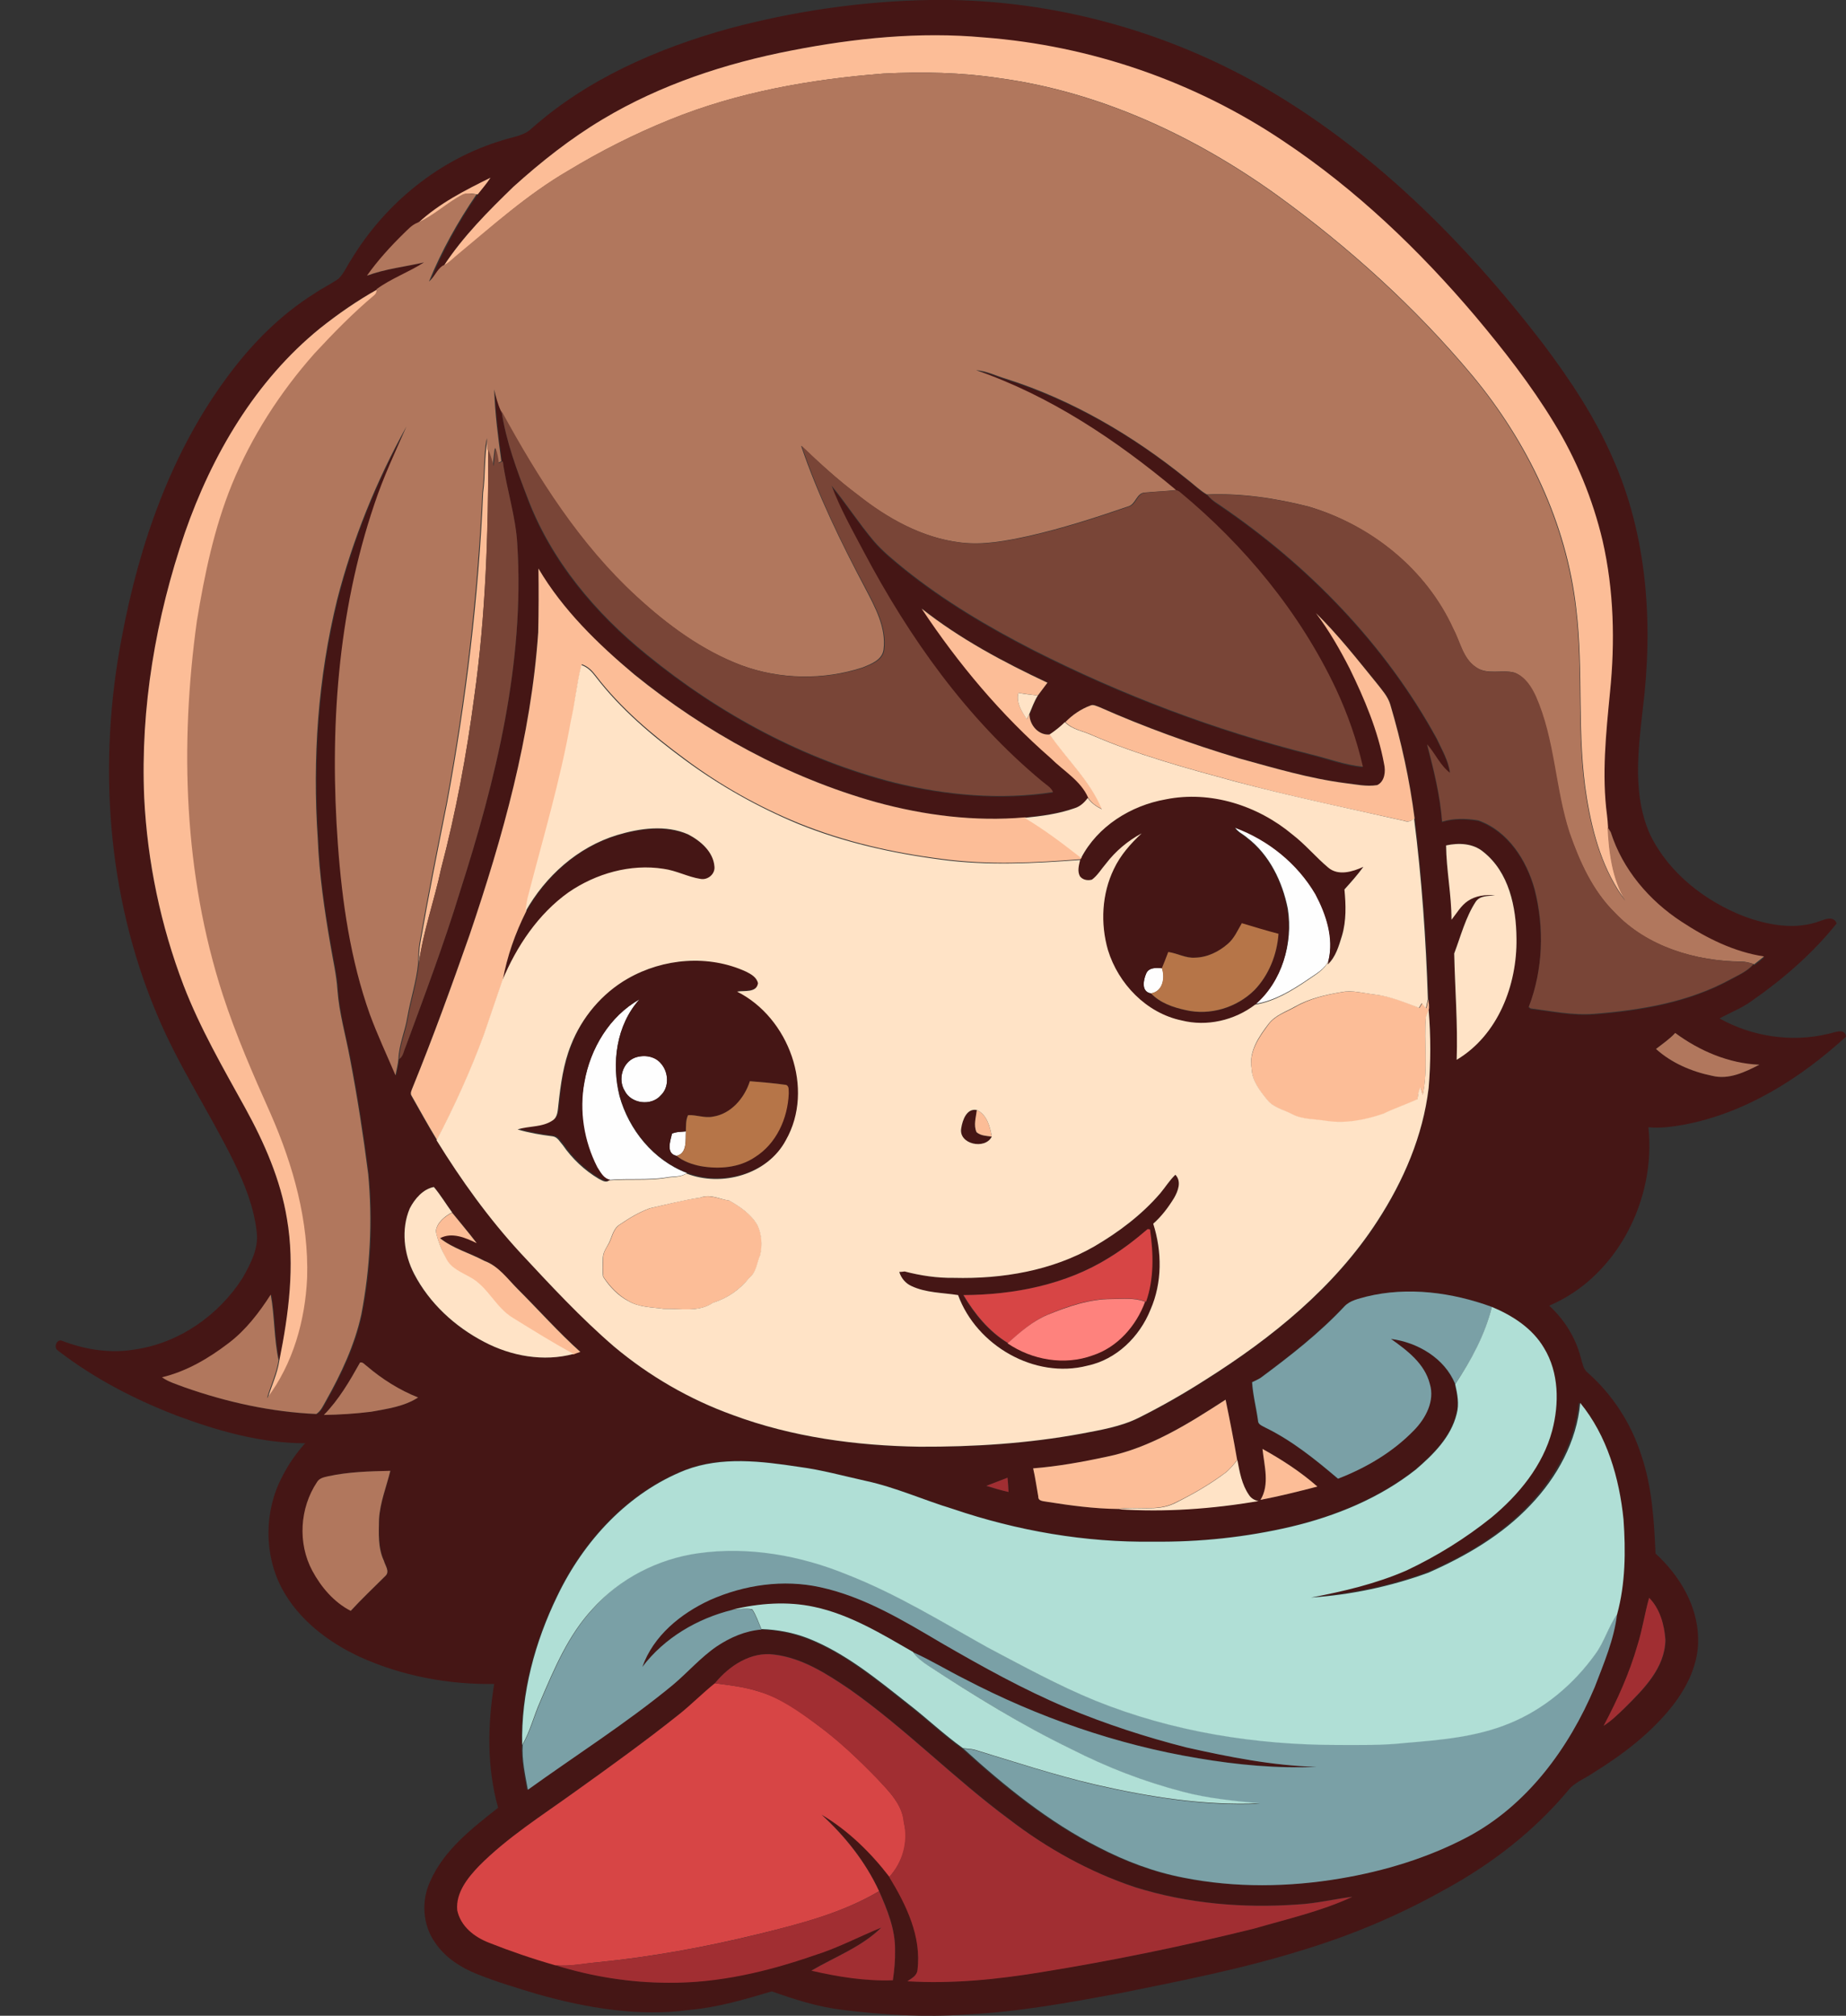 <?xml version="1.0" encoding="utf-8"?>
<!-- Generator: Adobe Illustrator 19.2.0, SVG Export Plug-In . SVG Version: 6.00 Build 0)  -->
<svg version="1.1" id="Layer_1" xmlns="http://www.w3.org/2000/svg" xmlns:xlink="http://www.w3.org/1999/xlink" x="0px" y="0px"
	 viewBox="0 0 750.1 819" style="enable-background:new 0 0 750.1 819;" xml:space="preserve">
<rect x="0" y="0" width="750.1" height="819" fill="#333333" stroke="none"/>
<style type="text/css">
	.st0{fill:#FEFEFE;}
	.st1{fill:#451615;}
	.st2{fill:#FCBD97;}
	.st3{fill:#B1775D;}
	.st4{fill:#B67548;}
	.st5{fill:#794537;}
	.st6{fill:#FFE3C6;}
	.st7{fill:#D74545;}
	.st8{fill:#7AA0A6;}
	.st9{fill:#FE827D;}
	.st10{fill:#B0DFD6;}
	.st11{fill:#A12E32;}
</style>
<path class="st0" d="M506.7,340.3c-1.6-1.4-3.8-2.3-4.9-4.2c13.5,5,25.4,14.6,32.8,27.1c4.3,8.1,7.5,17.7,5.3,26.9
	c-1.5,3.7-5.3,5.6-8.4,7.8c-6.5,4.4-13.5,8.7-21.4,10c10.9-9.3,15.4-24.8,13.2-38.7C521.1,358.2,515.8,347.2,506.7,340.3z"/>
<path class="st0" d="M465.8,395.4c1.1-2.4,4.1-2.2,6.4-2c1.3,3.9,0.4,9.4-4.4,10.2C463.6,403,464.6,398.2,465.8,395.4z"/>
<path class="st0" d="M237.4,439.7c2.4-13.6,10.2-26.8,22.4-33.6c-9.4,10.5-11.4,25.9-8.1,39.2c3.8,13.8,13.9,26.2,27.4,31.3
	c-2.4,1.8-5.6,1.2-8.4,1.8c-7.6,1.2-15.3,0.3-23,1c-2.6-0.5-3.9-3.1-5.2-5.1C237.1,463.7,235.1,451.4,237.4,439.7z"/>
<path class="st0" d="M258.1,429.7c3.6-1.3,8.1-0.7,10.6,2.5c3,3.5,3.3,9.5-0.2,12.8c-3.8,4.5-12.1,3.5-14.7-1.9
	C251,438.6,252.9,431.6,258.1,429.7z"/>
<path class="st0" d="M273.1,460.6c1.8-0.8,3.7-0.7,5.6-0.9c-0.2,3.4,0.6,9-3.8,9.9C270.5,468.7,272.4,463.5,273.1,460.6z"/>
<g>
	<g>
		<path class="st1" d="M296.2,11.6c26.6-7.1,54-11.1,81.5-11.6c46.4-0.8,92.9,11.3,133.3,34c46,26,84.1,64.1,116.1,105.8
			c10.8,14.4,20.9,29.5,28.1,46.1c14.3,31.9,16.6,68,12.3,102.4c-1.9,16.9-4.2,35,3.1,51c7.6,15.5,22.2,26.8,38,33
			c9.8,3.6,21,5.7,31,1.9c2.3-0.8,5.5-2.1,6.7,1c-9.7,12.1-21.6,22.5-34.4,31.4c-4.1,3-8.8,4.8-13.2,7.2c13.2,7.4,29.3,9.8,44,6.3
			c2.4-0.4,7-2.7,7.4,1.1c-18.6,17-40.9,31.1-66,35.8c-4.7,0.8-9.5,1.5-14.3,1c3.2,29.2-12.7,60.8-40.3,72.5
			c6.1,5.6,10.7,12.9,12.8,21c0.7,2.1,0.9,4.7,2.8,6.2c10.1,8.9,17.7,20.6,21.8,33.5c4.4,12.9,5.2,26.5,5.8,40
			c9.6,8.8,17,20.9,17.3,34.2c0.4,10.2-4.3,19.9-10.5,27.8c-8.7,11-20,19.6-31.9,27c-3.6,2.5-8,4-10.6,7.5
			c-13.7,16.3-30.7,29.5-49.3,39.7c-18.4,10.4-37.9,18.7-58,24.8c-24.5,7.7-49.7,12.6-74.9,17.7c-20.6,3.8-41.2,7.6-62.2,8.6
			c-16.8,1.2-33.7,0.2-50.4-1.9c-9.9-1.2-19.3-4.2-28.6-7.5c-10.8,3.2-21.8,6.5-33.1,7.5c-20.8,2.9-41.9-0.7-61.9-6.3
			c-8.3-2.5-16.7-5-24.7-8.2c-6.7-2.7-13-6.7-17.1-12.8c-5.1-7.2-5.7-17-2-24.9c5.6-12.8,17-21.5,27.6-29.9
			c-4.6-16.4-4.3-33.6-1.6-50.3c-18.7,0.3-37.7-3.3-54.8-11.1c-12.8-6-24.6-15-31.4-27.6c-7.4-13.9-7.3-31.5,0-45.4
			c2.5-5,5.7-9.6,9.4-13.7c-17.9,0-35.5-5-52.1-11.2c-17.2-6.6-33.8-15.2-48.4-26.5c-1.9-1.2-0.4-4.9,1.8-3.9
			c9.3,3.6,19.6,5.2,29.5,3.5c18-2.6,34.1-13.9,43.8-29.1c3.2-5.7,6.6-12,5.7-18.7c-1.1-10-4.9-19.4-9.2-28.3
			c-10-20.4-22.8-39.4-31.5-60.5c-20.2-48-23.9-101.9-14.1-152.8c7.1-37.9,20.1-75.4,43.4-106.5c9.6-12.9,21.1-24.5,34.8-33.1
			c3.2-2.2,6.7-3.8,9.9-6.1c2.2-2.2,3.4-5.2,5.1-7.7c13.8-22.9,36-41,61.8-48.6c3.9-1.3,8.3-1.7,11.4-4.6
			C238.6,32.1,267.1,19.7,296.2,11.6z M321.7,20.5c-26.9,5.2-53.3,14-76.8,28c-13.1,7.8-25.1,17.3-36.4,27.5
			c-10.2,9.9-20.4,20-28.2,32c-2.3,1.6-3.4,4.6-5.5,6.4c5.1-12.5,11.6-24.3,19.3-35.4c1.7-2.3,3.7-4.4,5.2-6.8
			C189,77.4,178.5,82.6,170,90.5c-2.2,0.9-3.8,2.8-5.6,4.4c-5.5,5.3-10.6,10.9-14.9,17.1c7.5-2.8,15.4-3.6,23.2-5.4
			c-6.2,4-13.3,6.6-19.3,10.9c-8.3,4.6-16.1,10-23.4,15.9c-26.2,21.3-43.8,51.5-54.8,83C63.3,251,57,287.6,58.6,324.2
			c1.2,26,6.7,51.8,16,76.2c6.7,17.4,16.1,33.6,25.1,49.9c7.7,14.1,14.3,29,16.9,44.9c3.3,19.2,0.8,38.7-3.1,57.6
			c-1.9-8.8-1.6-17.8-3.2-26.7c-4.7,7.3-10.1,14.4-17.1,19.7c-8.1,6.1-17.1,11.5-27.1,13.9c2.7,2,5.9,2.8,9,4
			c17.3,6.1,35.4,10.1,53.7,10.9c1.9-1.2,2.8-3.4,3.9-5.3c6.2-11,11.7-22.7,14.4-35.1c3.7-18.8,4.6-38.1,2.8-57.1
			c-2-15.7-4.4-31.4-7.4-46.9c-1.8-9.3-4.4-18.4-5.1-27.9c-0.3-6.1-1.8-12-2.8-18c-2.5-14.4-4.7-28.9-5.2-43.5
			c-2.2-32.5,0.1-65.4,7.9-97.1c6.3-24.6,15.9-48.3,28.2-70.4c-4.6,10.5-9.5,20.9-13.1,31.7c-15,44.3-18.2,91.8-14.8,138.2
			c1.7,23.4,5.1,46.9,13,69.1c3.1,8.4,6.9,16.5,10.4,24.7c0.4-2.2,1-4.4,1.2-6.7c1.7-1.1,1.8-3.3,2.6-4.9
			c7.7-20.9,15.6-41.8,22.1-63.1c14.6-45.5,26.4-93,23.3-141.1c-0.7-11.5-4.4-22.4-5.9-33.8l-0.3,0.2c-1.3-9.7-2.6-19.4-2.9-29.2
			c0.7,2.9,1.4,5.9,2.7,8.7c1.8,12.2,6.2,23.9,10.5,35.5c9.5,25.4,27.6,46.8,48.5,63.7c29.5,24,63.8,42.6,100.8,52
			c21,5,42.8,7.1,64.2,3.8c-0.9-2-2.9-3-4.5-4.4c-30.6-25.4-54-58.4-72.5-93.4c-4.6-8.8-9.6-17.4-13-26.7c6,7.3,11.2,15.3,17.2,22.5
			c3.7,4.3,8.2,7.9,12.6,11.5c16.1,12.9,33.9,23.4,52.2,32.8c35.9,18.2,73.8,32.5,112.9,42.4c7,1.7,13.8,4.4,21,5
			c-2.5-10.9-6.2-21.4-10.9-31.5c-14.8-31.2-37.2-58.4-63.7-80.3c-0.3-0.1-0.8-0.4-1-0.5c-24.3-20.4-51.2-38.3-81.3-48.7
			c4.3,0.3,8.1,2.3,12.2,3.5c26.8,8.5,51.5,22.9,73.3,40.6c2.8,2.1,5.3,4.7,8.3,6.4c1.3,1.6,2.8,2.8,4.5,3.9
			c36.3,24.5,67.7,56.8,88.7,95.3c2.1,4.5,4.7,8.8,5.3,13.8c-4-3-6-7.9-9.3-11.6c2.7,10.3,5.3,20.7,6.1,31.4
			c4.7-1.5,9.8-1.3,14.7-0.5c12.1,4.3,19.7,16.1,22.9,28c4,15.7,3.5,32.7-2.4,47.8c0.2,0.1,0.6,0.4,0.8,0.6c8.6,1,17.1,2.9,25.8,2.2
			c19-1.5,38.5-4.8,55.5-14.1c3.2-1.8,6.8-3.3,9.2-6.1l0.5,0.2c1.4-1,2.7-2.1,4-3.2c-12.2-1.8-23.4-7.4-33.5-14.1
			c-13.1-8.6-24-21.3-28.8-36.4c-0.3-0.5-1-1.6-1.3-2.1c-0.1-1.6-0.2-3.2-0.4-4.7c-2.3-16.6-0.5-33.4,1.2-50
			c2.1-20.5,1.6-41.5-3-61.6c-4-16.9-10.7-33.2-19.8-48c-9.3-15.3-20.4-29.5-31.9-43.2c-22.8-26.9-48.5-51.5-77.9-71.1
			c-36.1-24.3-78.6-39-121.9-42.2C373.6,12.8,347.3,15.5,321.7,20.5z M218.8,231c0.2,8.7,0.1,17.5-0.2,26.2
			c-2.9,42.1-14.3,83.1-27.9,122.9c-7.4,20.8-14.8,41.5-23.1,61.9c-0.4,1.1-1.2,2.4-0.4,3.5c3.4,6,6.7,12,10.3,17.9
			c9.9,16.3,21.2,31.8,34.1,45.8c12.2,13.1,24.4,26.3,38,38c14.3,12,30.7,21.5,48.2,27.8c24.2,9,50.2,12.5,75.9,12.9
			c22,0.1,44.1-1.3,65.8-5.3c7.9-1.5,16-2.8,23.2-6.4c9.4-4.7,18.6-9.9,27.4-15.6c26.8-17,52.3-37.5,69.7-64.4
			c10.5-16.3,18.4-34.7,20.8-54c0.8-10.6,0.9-21.3,0-31.8c0.4-1.5,0-3-0.1-4.5c-0.8-24.5-2.6-49-5.6-73.4
			c-1.9-15.7-5.4-31.2-9.9-46.4c-1-3.3-3.5-5.9-5.5-8.6c-8-9.7-15.8-19.7-24.7-28.5c5.3,7,9.7,14.7,13.7,22.5
			c6,12.4,11.5,25.2,14,38.8c0.7,3,0.3,7.1-2.8,8.6c-4.3,0.7-8.7-0.4-13-0.8c-14.6-1.9-28.8-6.1-42.9-10
			c-19.4-5.8-38.5-12.7-57-20.9c-1.2-0.4-2.4-1.3-3.7-0.6c-3.8,1.4-7.3,3.8-10.1,6.7c-1.9,1.9-4,3.4-6.2,5c-4.6,0.7-8.5-3.8-8.4-8.2
			c1.1-2.5,2-5.2,3.5-7.6c1.3-1.8,2.5-3.5,3.9-5.2c-17.9-8.4-35.6-17.7-51.1-30.1c14.8,22.3,32.2,43.1,52.5,60.7
			c5.1,5.3,12.2,9.1,15.2,16.1c-1.4,1.9-3.2,3.5-5.4,4.2c-6.6,2.2-13.5,3.2-20.3,3.9c-20.4,1.8-40.9-0.8-60.6-6.2
			c-35.9-10.1-69.2-28.4-98.1-51.8C242.9,261.7,228.7,247.9,218.8,231z M587.6,343.5c0.1,10.1,2.2,20,2.2,30.1
			c2-2.7,3.8-5.7,6.6-7.6c3.3-2.1,7.3-2.7,11.1-2.3c-2.7,0.3-6,0-7.8,2.5c-4.2,6.4-6.1,14-8.8,21.1c0.4,14.4,1.5,28.8,1,43.2
			c16.8-10,24.6-30.4,24.3-49.3c0-12.7-3-26.9-13.5-35.2C598.5,342.5,592.7,342.3,587.6,343.5z M672.9,426.2
			c6.3,5.7,14.5,9.2,22.8,10.9c6.8,1.7,13.3-1.5,19.2-4.5c-12.4-0.4-24.3-5.5-34.2-12.9C678.4,422.2,675.5,424.1,672.9,426.2z
			 M166.5,491c-3.6,8.5-2.4,18.5,1.7,26.6c6.2,11.9,16.5,21.4,28.4,27.6c11.1,5.8,24.2,8.2,36.4,4.9c0.9-0.3,1.8-0.6,2.8-1
			c-8.9-8-16.9-17.1-25.4-25.5c-4.3-4.1-7.9-9.3-13.6-11.5c-5.9-3.2-12.7-4.9-18-9.2c4.8-2.6,10.4-0.2,14.9,2
			c-3.2-4.2-6.7-8.3-10-12.4c-2.5-3.4-4.6-7.1-7.4-10.3C171.9,483.1,168.5,487.1,166.5,491z M555.3,526.8c-3.2,1-6.7,1.6-9.2,4
			c-10.2,10.9-22.1,20.1-34,29c-1.1,0.7-2.3,1.3-3.5,1.8c0.4,5.3,1.7,10.4,2.4,15.6c0,1.6,1.7,2.1,2.9,2.8
			c10.9,5.3,20.4,12.9,29.6,20.8c11.4-4.5,22.3-10.9,30.9-19.7c4.8-4.9,8.5-11.9,6.4-18.8c-2.1-8.3-9.2-13.6-15.8-18.3
			c10.9,1.4,21.9,7.8,26.1,18.3c0.9,4,1.7,8.1,0.6,12.1c-2.3,9.4-9.5,16.5-16.6,22.6c-14.7,11.6-32.5,18.9-50.6,23.2
			c-18.3,4.3-37.2,6.3-56,6.1c-27.7,0.4-55.3-4.5-81.5-13.3c-11.8-3.7-23.2-8.8-35.4-11.4c-9.1-2-18-4.5-27.2-5.7
			c-15.2-2.3-31.3-4.4-46.1,1.3c-23.3,9.2-41.3,28.8-52,51.1c-9.1,18.8-14.9,39.6-14.3,60.6c-0.3,6.1,1.1,12.3,2.1,18.3
			c19.7-14.1,40.1-27.1,58.8-42.5c6.2-5.1,11.4-11.3,18-15.8c5.4-3.6,11.6-6.3,18.1-6.8c6.4,0.2,12.8,1.4,18.8,3.7
			c15.4,6,28.2,16.7,41,26.8c7.5,5.8,14.4,12.4,22.1,17.9c16.8,15.3,34.7,29.8,55,40.1c10.9,5.6,22.4,10,34.4,12.3
			c21.1,4.2,42.9,3.8,64,0.3c17.8-3,35.3-8.2,51.2-16.7c24.3-12.8,41.4-36.1,51.9-61c3.7-9.7,7.9-19.4,9.1-29.8
			c3.4-12.5,3.5-25.7,2.6-38.5c-1.7-16.9-6.7-34.1-17.6-47.4c-1.4,15.7-9.5,30.2-20.2,41.5c-11.5,12.3-26.2,20.9-41.5,27.5
			c-15.3,5.6-31.4,8.9-47.7,10.1c13.2-2.4,26.5-5.6,38.8-11c12.3-5.8,23.9-13,34.5-21.5c11.2-9.2,20.8-21.1,24.7-35.3
			c3-11,2.8-23.6-3.3-33.6c-4.8-8-12.8-13.2-21.2-16.7C590,525.1,572.2,522.7,555.3,526.8z M146.3,553.6
			c-4.2,7.6-8.6,15.1-14.7,21.3c6.4-0.1,12.8-0.6,19.2-1.3c6.5-1.1,13.4-2.1,19.1-5.8c-7.6-3-14.7-7.4-20.9-12.8
			C148.1,554.4,147.4,553.3,146.3,553.6z M449.6,591.9c-9.8,2.2-19.8,3.9-29.8,4.7c0.9,3.8,1.5,7.6,2.1,11.5c0,2,2.3,1.8,3.6,2.1
			c9.5,1.5,19.1,2.8,28.7,2.9c19.1,1.3,38.3-0.1,57.1-3.3c-1.6-0.3-3-1.1-3.9-2.5c-2.9-4.2-3.8-9.3-4.7-14.2
			c-1.4-8.2-3.1-16.4-4.7-24.5C483.1,578.4,467.4,588.2,449.6,591.9z M513,588.7c0.7,6.8,3,14.5-0.8,20.7c7.8-1.5,15.4-3.4,23.1-5.4
			C528.6,598,520.9,593.1,513,588.7z M133.4,599.8c-1.6,0.5-3.6,0.8-4.5,2.4c-7,10.5-7.9,24.8-1.9,36c3.7,6.6,8.8,12.7,15.6,16.3
			c4.5-4.9,9.3-9.5,14.1-14.2c1.9-1.8-0.1-4.1-0.6-6.1c-2.4-5.3-2.1-11.2-2-16.9c0.4-6.8,3-13.2,4.6-19.7
			C150.2,597.8,141.7,597.9,133.4,599.8z M400.8,603.7c2.9,1,5.9,1.8,9,2.5c0-1.9-0.2-3.8-0.4-5.8
			C406.5,601.5,403.6,602.6,400.8,603.7z M670.1,649.2c-1.8,6.3-2.7,12.8-4.6,19.1c-3.3,11.5-8.2,22.4-13.8,32.9
			c3.1-2.1,5.8-4.7,8.6-7.3c7.6-7.5,16.3-16.1,16.5-27.6C676.3,660.2,674.5,653.6,670.1,649.2z M290.5,683.9
			c-5,4.1-9.4,8.7-14.5,12.6c-13.8,11-28.1,21.3-42.4,31.5c-13.3,9.6-27.3,18.5-38.9,30.1c-4.6,4.9-9.4,10.9-8.8,18
			c1.4,6.4,6.9,10.8,12.8,13.1c8.8,3.5,17.9,6.6,27,9.2c14.9,4.6,30.4,7.2,46,7.1c20.2,0.1,40.1-4.5,59.1-11.1
			c9.4-2.9,18.2-7.5,27.3-11.3c-8,7.9-18.8,11.9-28.4,17.5c10.9,2.5,21.9,4.3,33.1,3.9c0.6-4.1,1-8.2,0.9-12.3
			c0.1-8.4-3.1-16.4-6.5-23.9c-5.5-11.9-13.8-22.3-23.4-31.1c10.8,6.4,20,15.3,27.6,25.3c6.9,11.3,13.2,24.2,11.5,37.8
			c-0.2,2.3-2.4,3.4-4.1,4.6c18,1.1,36.1-0.7,53.9-3.6c29.2-4.7,58.3-10.6,87-17.8c13.4-3.9,27.2-7,39.9-12.9
			c-7.4,0.9-14.6,2.7-22,3.1c-22.3,1.7-45-0.3-66.3-7c-18.6-6.1-35.9-15.7-51.3-27.7c-22.3-16.5-41.8-36.5-64.5-52.6
			c-9.4-6.3-19.3-12.8-30.7-14.2C305.1,670.9,296.3,676.9,290.5,683.9z"/>
	</g>
	<g>
		<path class="st1" d="M473.6,324.7c18.2-3.8,37.5,2.4,51.6,14.3c5.2,4.1,9.4,9.2,14.5,13.4c4.1,3.5,9.9,1.6,14.3-0.3
			c-2.3,3.2-5,6.2-7.7,9.2c0.7,6.3,0.8,12.7-1,18.8c-1.3,4.1-2.5,8.6-5.8,11.7l0.3-1.5c2.2-9.2-1-18.8-5.3-26.9
			c-7.3-12.5-19.2-22.1-32.8-27.1c1.1,1.9,3.3,2.8,4.9,4.2c9.1,7,14.5,17.9,16.5,29.1c2.2,13.9-2.2,29.4-13.2,38.7
			c-8.4,6.4-19.6,9-29.9,6.4c-14.3-3-25.7-14.9-29.9-28.6c-3.1-10.8-2.5-22.7,2.4-32.9c2.6-5.6,6.8-10.3,11.3-14.5
			c-5.6,3-10.6,7.2-14.5,12.3c-1.9,2.2-3.3,4.7-5.7,6.5c-1.7,0.5-3.7,0.1-4.9-1.4c-1.1-2.1-0.4-4.5,0.1-6.6c0.1-0.2,0.3-0.5,0.4-0.7
			C446,335.6,459.5,327.3,473.6,324.7z M498.9,383.5c-3.7,3.2-8.3,5.4-13.2,5.6c-3.8,0.2-7.2-1.8-10.9-2.3c-0.8,2.2-1.7,4.4-2.6,6.6
			c-2.2-0.2-5.2-0.4-6.4,2c-1.3,2.8-2.2,7.6,1.9,8.3c3.7,3.9,9,5.7,14.1,6.8c9.9,2.3,20.7-1,27.9-8.1c5.9-6.1,9.2-14.5,9.8-22.9
			c-5-1.3-10-2.8-14.9-4.3C502.9,378,501.5,381.3,498.9,383.5z"/>
	</g>
	<path class="st1" d="M250.8,339.5c9.3-2.8,19.7-4.2,28.9-0.3c5,2.6,10.3,7,10.7,13c0.3,3.1-2.8,5.7-5.7,5.1
		c-5.1-0.8-9.8-3.4-15-4.1c-13.4-2-27.4,1.9-38.5,9.5c-12.4,8.9-21.2,22-27,35.9c1.7-9.7,5.1-19.2,9.5-28
		C221.7,356.2,234.9,344.3,250.8,339.5z"/>
	<g>
		<path class="st1" d="M255.1,397.6c14.5-8.3,32.9-9.8,48.4-3.1c2,1,4.3,2.4,4.8,4.7c-0.5,4-5.6,2.9-8.5,3.4
			c21,10.6,31.6,39.5,19.8,60.4c-7.5,14-26.1,19-40.4,13.5c-13.5-5.1-23.6-17.5-27.4-31.3c-3.3-13.3-1.4-28.7,8.1-39.2
			c-12.2,6.9-20,20-22.4,33.6c-2.2,11.7-0.2,24,5.2,34.6c1.3,2,2.6,4.7,5.2,5.1c-1.4,1.2-3-0.1-4.3-0.7c-5.8-3.4-10.7-8.1-14.5-13.6
			c-1.2-1.4-2.2-3.4-4.1-3.6c-4.8-0.6-9.6-1.4-14.3-2.8c4.7-1.5,10.1-0.8,14.3-3.7c2.1-1.4,2-4.2,2.3-6.4c0.8-8.2,1.9-16.5,5.1-24.2
			C236.4,413.3,244.6,403.6,255.1,397.6z M258.1,429.7c-5.2,1.9-7.1,8.9-4.3,13.5c2.6,5.3,10.8,6.3,14.7,1.9
			c3.5-3.3,3.2-9.3,0.2-12.8C266.2,429.1,261.7,428.5,258.1,429.7z M304.7,439.3c-2.2,6.9-7.7,13.3-15.1,14.4
			c-3.4,0.7-6.7-0.9-10.1-0.6c-1,2-0.8,4.4-0.9,6.6c-1.9,0.2-3.8,0.1-5.6,0.9c-0.6,2.9-2.5,8.1,1.8,9c2.8,2.3,6.3,3.5,9.8,4.2
			c7.5,1.3,15.6,0.7,22-3.6c8.8-5.5,13.3-15.8,13.8-25.9c-0.1-1.1,0.4-3-1.1-3.5C314.5,440,309.6,439.7,304.7,439.3z"/>
	</g>
	<path class="st1" d="M390.6,458.3c0.6-3.1,2.2-8.1,6.3-7.2c-0.2,3-1.3,6.1-0.2,9c1.7,1.4,4.1,1.5,6.2,1.8
		C400.3,467.3,389.2,464.8,390.6,458.3z"/>
	<g>
		<path class="st1" d="M471.4,484.9c2.1-2.5,3.9-5.3,6.2-7.6c2.6,2.7,1.1,6.6-0.5,9.4c-2.3,3.9-5,7.5-8.5,10.5
			c3.6,11.3,3.7,23.9-1.1,34.9c-4.5,11-13.9,20.4-25.7,22.8c-21.4,5.5-45-8.2-52.5-28.7c-6.4-1-13.1-0.9-19-3.7
			c-2.4-1.1-4.1-3.2-4.9-5.7c0.5-0.1,1.6-0.2,2.2-0.2c6.5,1.7,13.3,2.7,20,2.6c19.7,0.5,39.9-3,57.1-12.8
			C454.6,500.7,463.9,493.7,471.4,484.9z M466.3,499.4c-4.9,4.3-10.2,8.2-15.8,11.6c-17.6,11-38.7,15.1-59.2,15.2
			c4.6,7.7,10.4,14.9,18.1,19.5c10,6.8,23.1,9,34.6,4.9c10.1-3.3,17.6-12,21.3-21.8l0.3,0.1c3.3-9.4,3-19.6,1.6-29.4
			C467,499.5,466.5,499.5,466.3,499.4z"/>
	</g>
	<path class="st1" d="M288.4,650c13.9-6.2,29.8-8.4,44.8-5.2c17.9,3.9,33.7,13.5,49.3,22.7c16.5,9.5,33.3,18.8,50.9,26.3
		c15.8,6.5,32,11.9,48.6,16.1c17.4,4,35,7.4,52.9,7.9c-16.1,0.7-32.2-0.8-48.1-3.5c-33.1-5.4-65.2-16.6-94.9-32.2
		c-7-3.5-13.6-7.6-20.8-10.8c-12.7-7.3-25.6-15.2-40.1-18.3c-11-2.4-22.5-1.6-33.4,1.1c-14.3,3.4-27.7,11.3-36.6,23.2
		C265.3,664.5,276.5,655.5,288.4,650z"/>
</g>
<g>
	<path class="st2" d="M321.7,20.5c25.6-5,51.9-7.7,78-5.3c43.4,3.3,85.8,17.9,121.9,42.2c29.4,19.6,55.1,44.2,77.9,71.1
		c11.5,13.7,22.6,27.9,31.9,43.2c9.1,14.8,15.8,31.1,19.8,48c4.6,20.2,5.1,41.1,3,61.6c-1.6,16.6-3.4,33.4-1.2,50
		c0.2,1.6,0.3,3.1,0.4,4.7c0.5,10.3,1.8,21.1,7.2,30c-9.2-12-13.4-27.1-15.8-41.8c-4.2-25.4-1.2-51.3-4.3-76.8
		c-3.9-34.9-19.8-67.8-42.1-94.7c-23.2-27.8-50.3-52.3-79.6-73.5c-33.3-23.9-71.6-41.8-112.4-47.4c-15.7-2.4-31.6-2.7-47.4-1.9
		c-29.5,2.3-59.2,7.5-86.7,18.7c-14.4,5.8-28.2,12.8-41.4,20.8c-16.5,9.6-30.8,22.4-45.3,34.7c-1.6,1.5-3.2,3-5.2,3.8
		c7.8-11.9,18-22.1,28.2-32c11.3-10.2,23.3-19.7,36.4-27.5C268.4,34.4,294.8,25.7,321.7,20.5z"/>
	<path class="st2" d="M170,90.5c8.5-7.9,19-13.2,29.3-18.3c-1.5,2.4-3.5,4.6-5.2,6.8c-1.8-0.2-3.8-0.8-5.6,0
		C181.9,82.3,176.6,87.6,170,90.5z"/>
	<path class="st2" d="M129.9,133.5c7.4-5.9,15.2-11.3,23.4-15.9c0.1,1-0.2,1.8-0.9,2.4c-8.7,7.3-16.6,15.4-24.3,23.7
		c-14.1,15.7-25.6,33.7-33.6,53.3c-7.3,17.7-11.2,36.6-14.2,55.4c-7,50.5-5.3,103,10.5,151.8c5.5,16.6,12.4,32.6,19.5,48.5
		c9.2,20.9,15.5,43.5,14.8,66.6c-0.8,17.3-5.7,34.9-16.3,48.9c1.5-5.2,3.9-10,4.7-15.4c3.8-18.9,6.4-38.5,3.1-57.6
		c-2.6-15.9-9.2-30.9-16.9-44.9c-9-16.3-18.4-32.5-25.1-49.9c-9.3-24.3-14.7-50.2-16-76.2C57,287.6,63.3,251,75.1,216.5
		C86.1,184.9,103.7,154.8,129.9,133.5z"/>
	<path class="st2" d="M198.2,178.2c0.1,1.4,0.1,2.9,0.2,4.4c0.1,33.6-1,67.3-5.7,100.6c-3.1,23.5-7.4,46.9-13.5,69.9
		c-2.7,12.8-7.2,25.3-9,38.3c0.1-2.8,0.1-5.6,0.6-8.3c3.3-19,7.1-38,10.9-57c7.7-41.6,12.8-83.6,14.6-125.9
		C197.3,193,196.7,185.5,198.2,178.2z"/>
	<path class="st2" d="M218.8,231c9.9,16.8,24.1,30.6,39,43.1c28.9,23.4,62.2,41.7,98.1,51.8c19.7,5.4,40.2,8,60.6,6.2
		c8.1,4.8,15.6,10.5,23,16.3c-0.1,0.2-0.3,0.5-0.4,0.7c-18.7,1.5-37.6,2.4-56.3-0.1c-19.9-2.5-39.7-7-58.4-14.6
		c-16.3-6.7-31.8-15.4-46-26c-13.3-9.8-26.1-20.6-36.2-33.8c-1.5-2-3.3-3.9-5.8-4.7c-1.9,7.6-2.7,15.5-4.2,23.2
		c-4.2,23.7-11,46.8-17.1,70c-0.7,2.4-1,4.8-1.3,7.2c-4.4,8.8-7.8,18.3-9.5,28c-2.5,7.2-4.9,14.5-7.4,21.7
		c-5.4,14.9-12,29.2-19.3,43.2c-3.6-5.9-6.9-11.9-10.3-17.9c-0.8-1.1,0-2.4,0.4-3.5c8.3-20.4,15.8-41.1,23.1-61.9
		c13.5-39.8,25-80.8,27.9-122.9C218.9,248.5,218.9,239.8,218.8,231z"/>
	<path class="st2" d="M374.5,247.3c15.6,12.3,33.2,21.7,51.1,30.1c-1.3,1.7-2.6,3.5-3.9,5.2c-2.7-0.3-5.3-0.7-7.9-1.1
		c-1,4,1.3,7.5,3.5,10.7c0.3-0.7,0.6-1.3,1-2c0,4.4,3.8,8.8,8.4,8.2c7,10.2,16.4,18.8,21.2,30.4c-2.2-1.1-4.4-2.5-5.7-4.6
		c-3-7-10-10.9-15.2-16.1C406.7,290.4,389.3,269.6,374.5,247.3z"/>
	<path class="st2" d="M534.7,249.1c9,8.8,16.8,18.8,24.7,28.5c2.1,2.7,4.5,5.3,5.5,8.6c4.5,15.2,7.9,30.7,9.9,46.4
		c-1.2,1-2.6,1.4-4.1,0.9c-23.1-5.1-46.3-9.9-69.1-16.1c-19.4-5.3-39-10.6-57.5-18.6c-3.7-1.8-8.2-2.3-11.2-5.4
		c2.8-2.9,6.3-5.3,10.1-6.7c1.2-0.6,2.5,0.2,3.7,0.6c18.5,8.2,37.6,15.1,57,20.9c14.2,3.9,28.3,8.1,42.9,10c4.3,0.5,8.6,1.5,13,0.8
		c3.1-1.5,3.5-5.6,2.8-8.6c-2.5-13.6-8-26.5-14-38.8C544.4,263.8,540,256.1,534.7,249.1z"/>
	<path class="st2" d="M545.3,403.1c4.6-0.8,9.1,0.5,13.6,1c6.3,0.6,12.1,3.1,17.9,5.4c0.3-0.5,0.8-1.4,1.1-1.9
		c0.6,0.7,1.1,1.4,1.7,2.1c0.2-0.9,0.6-2.8,0.8-3.7c0.1,1.5,0.5,3,0.1,4.5c-0.3,0.7-0.8,2-1.1,2.7c-0.8,10.6,1,21.4-1.3,31.9
		c-0.2-0.8-0.7-2.3-0.9-3.1c-0.8,1.5-1,3.2-1.2,4.8c-4.6,2.1-9.4,3.7-13.9,5.9c-7.4,2.5-15.3,4.1-23.1,2.9
		c-4.7-0.8-9.7-0.5-14.1-2.8c-3.4-1.8-7.5-2.7-10-5.8c-3-3.7-6.1-7.7-6.3-12.6c-1.3-6.8,2.9-12.9,6.8-18.1c2.6-3.6,7-5,10.8-7.1
		C532.2,405.7,538.8,404.2,545.3,403.1z"/>
	<path class="st2" d="M396.9,451c4.1,1.8,5.4,6.8,6.1,10.8c-2.1-0.3-4.5-0.3-6.2-1.8C395.5,457.1,396.6,454,396.9,451z"/>
	<path class="st2" d="M284.6,486.6c3.9-1.5,7.8,0.7,11.8,1.2c4.5,2.6,8.9,5.5,11.5,10.1c1.7,3.7,2.1,7.9,1.1,11.9
		c-1.3,3.2-1.5,7.1-4.5,9.4c-3.8,4.7-8.9,8.3-14.7,10.1c-5.9,4-13.3,2.3-19.9,2.5c-4.9-0.7-10.2-0.6-14.5-3.2
		c-4.2-2.3-7.6-5.9-10.2-9.8c-0.4-2.6-0.2-5.3-0.1-7.9c0-2.6,2-4.6,2.9-6.9c1-2.4,1.6-5.1,4-6.5c3.8-2.6,7.8-5,12.2-6.6
		C271,489.4,277.7,487.5,284.6,486.6z"/>
	<path class="st2" d="M177.1,500.4c0.4-3.6,3.6-6.1,6.6-7.7c3.3,4.1,6.8,8.2,10,12.4c-4.5-2.2-10.1-4.6-14.9-2c5.3,4.2,12,6,18,9.2
		c5.8,2.1,9.4,7.3,13.6,11.5c8.5,8.5,16.5,17.5,25.4,25.5c-0.9,0.3-1.8,0.6-2.8,1c-8.4-4.4-16.5-9.5-24.6-14.6
		c-7.1-4.2-10.2-12.6-17.5-16.6c-3.5-2-7.7-3.6-9.6-7.4C179.5,508,177.9,504.3,177.1,500.4z"/>
	<path class="st2" d="M449.6,591.9c17.8-3.6,33.4-13.5,48.4-23.2c1.7,8.2,3.3,16.3,4.7,24.5c-1.5,1.9-3,3.8-5,5.3
		c-6.5,4.8-13.4,8.8-20.7,12.3c-7.2,3.4-15.3,1.1-22.8,2.3c-9.6-0.1-19.2-1.4-28.7-2.9c-1.4-0.3-3.7-0.2-3.6-2.1
		c-0.7-3.8-1.2-7.7-2.1-11.5C429.9,595.8,439.8,594,449.6,591.9z"/>
	<path class="st2" d="M513,588.7c7.9,4.4,15.5,9.3,22.3,15.3c-7.7,2-15.3,3.9-23.1,5.4C516,603.1,513.7,595.5,513,588.7z"/>
</g>
<g>
	<path class="st3" d="M272.1,48.6c27.5-11.2,57.2-16.4,86.7-18.7c15.8-0.8,31.7-0.5,47.4,1.9c40.8,5.6,79.1,23.5,112.4,47.4
		c29.3,21.2,56.4,45.7,79.6,73.5c22.3,26.9,38.1,59.8,42.1,94.7c3.1,25.5,0.1,51.4,4.3,76.8c2.4,14.7,6.7,29.8,15.8,41.8
		c-5.4-9-6.7-19.8-7.2-30c0.3,0.5,1,1.6,1.3,2.1c4.8,15.1,15.6,27.8,28.8,36.4c10.2,6.7,21.4,12.3,33.5,14.1c-1.3,1.1-2.7,2.1-4,3.2
		l-0.5-0.2c-1.5-0.5-3.1-0.9-4.7-0.9c-18.7-0.2-38.5-6-51.6-20c-9-8.9-14.3-20.7-18.4-32.5c-5.9-18.1-6-37.8-13.7-55.4
		c-1.9-3.8-4.4-7.9-8.5-9.5c-5.1-1.4-11.1,1.1-15.8-2.3c-5.3-3.6-6.3-10.4-9.2-15.6c-11-24.2-33.5-42.1-58.7-49.6
		c-13.4-3.4-27.4-5.5-41.3-4.9c-3.1-1.8-5.5-4.3-8.3-6.4c-21.8-17.6-46.5-32.1-73.3-40.6c-4.1-1.2-7.9-3.2-12.2-3.5
		c30.1,10.4,57,28.4,81.3,48.7c-4.1,0.5-8.3,0.6-12.5,1c-3.7,0-3.8,4.9-7.1,5.7c-13.1,4.5-26.4,8.8-40,11.9
		c-9.2,2-18.6,3.9-28.1,2.7c-15.6-1.9-29.7-9.8-41.8-19.4c-8.1-6.1-15.6-13-22.9-19.9c6.8,20,16.1,39.1,26,57.8
		c4,7.7,8.7,16.1,7.5,25.1c-0.6,4.2-5.1,5.8-8.5,7.2c-15.9,5.2-33.6,4.9-49.3-0.9c-16.2-6.1-30.2-16.5-42.8-28.1
		c-23.1-21.2-39.9-48-54.9-75.3c-1.3-2.8-2-5.7-2.7-8.7c0.3,9.8,1.6,19.5,2.9,29.2c-0.3,0.2-1,0.5-1.3,0.6c-0.3-2.1-0.6-4.2-1.3-6.1
		c-0.4,2.4-0.6,4.9-0.9,7.3c-0.6-2.3-1.3-4.6-2.2-6.8c-0.1-1.5-0.1-2.9-0.2-4.4c-1.4,7.3-0.8,14.8-1.8,22.1
		c-1.9,42.2-6.9,84.3-14.6,125.9c-3.8,19-7.6,37.9-10.9,57c-0.5,2.7-0.5,5.5-0.6,8.3c-0.7,7.5-3.1,14.6-4.4,22
		c-0.9,5.7-3.4,11.1-3.6,16.9c-0.2,2.3-0.8,4.5-1.2,6.7c-3.5-8.2-7.3-16.3-10.4-24.7c-7.9-22.2-11.3-45.7-13-69.1
		c-3.4-46.4-0.2-93.9,14.8-138.2c3.6-10.9,8.5-21.3,13.1-31.7c-12.3,22.2-21.9,45.9-28.2,70.4c-7.8,31.7-10.1,64.6-7.9,97.1
		c0.6,14.6,2.7,29.1,5.2,43.5c1,6,2.4,11.9,2.8,18c0.7,9.5,3.4,18.6,5.1,27.9c3,15.6,5.4,31.2,7.4,46.9c1.8,19,0.8,38.3-2.8,57.1
		c-2.7,12.4-8.2,24.1-14.4,35.1c-1.1,1.9-2,4.1-3.9,5.3c-18.3-0.8-36.4-4.8-53.7-10.9c-3.1-1.2-6.3-2.1-9-4c10-2.4,19-7.7,27.1-13.9
		c7-5.3,12.4-12.4,17.1-19.7c1.6,8.8,1.3,17.9,3.2,26.7c-0.8,5.3-3.2,10.2-4.7,15.4c10.6-14,15.5-31.6,16.3-48.9
		c0.7-23-5.6-45.6-14.8-66.6c-7.1-15.9-14.1-31.9-19.5-48.5C74.7,355.3,73,302.8,80,252.3c3.1-18.8,7-37.7,14.2-55.4
		c8-19.5,19.6-37.5,33.6-53.3c7.7-8.3,15.6-16.4,24.3-23.7c0.7-0.6,1-1.4,0.9-2.4c6-4.4,13.1-6.9,19.3-10.9
		c-7.7,1.8-15.7,2.6-23.2,5.4c4.4-6.2,9.5-11.8,14.9-17.1c1.7-1.6,3.3-3.5,5.6-4.4c6.7-2.9,12-8.2,18.4-11.5c1.8-0.8,3.8-0.2,5.6,0
		c-7.6,11.1-14.2,22.9-19.3,35.4c2.2-1.8,3.2-4.8,5.5-6.4c2-0.8,3.6-2.4,5.2-3.8c15-12.4,29.2-25.2,45.7-34.8
		C243.9,61.4,257.8,54.4,272.1,48.6z"/>
	<path class="st3" d="M672.9,426.2c2.7-2.1,5.5-4,7.8-6.5c9.9,7.3,21.8,12.4,34.2,12.9c-5.9,3-12.4,6.2-19.2,4.5
		C687.4,435.4,679.2,431.9,672.9,426.2z"/>
	<path class="st3" d="M146.3,553.6c1.2-0.3,1.9,0.9,2.7,1.4c6.2,5.3,13.3,9.8,20.9,12.8c-5.7,3.7-12.6,4.6-19.1,5.8
		c-6.4,0.8-12.8,1.2-19.2,1.3C137.7,568.7,142.1,561.1,146.3,553.6z"/>
	<path class="st3" d="M133.4,599.8c8.3-1.8,16.8-2,25.2-2.2c-1.6,6.5-4.2,12.9-4.6,19.7c-0.1,5.7-0.5,11.6,2,16.9
		c0.5,1.9,2.5,4.3,0.6,6.1c-4.7,4.7-9.6,9.3-14.1,14.2c-6.8-3.5-12-9.6-15.6-16.3c-6-11.2-5.1-25.5,1.9-36
		C129.8,600.5,131.7,600.2,133.4,599.8z"/>
</g>
<g>
	<path class="st4" d="M498.9,383.5c2.6-2.2,4-5.5,5.7-8.4c5,1.5,9.9,3,14.9,4.3c-0.6,8.4-3.9,16.8-9.8,22.9
		c-7.2,7.1-18,10.4-27.9,8.1c-5.1-1.1-10.4-2.9-14.1-6.8c4.8-0.8,5.7-6.3,4.4-10.2c0.9-2.2,1.8-4.4,2.6-6.6
		c3.7,0.5,7.1,2.6,10.9,2.3C490.6,389,495.2,386.7,498.9,383.5z"/>
	<path class="st4" d="M304.7,439.3c4.9,0.4,9.8,0.8,14.7,1.5c1.4,0.5,1,2.4,1.1,3.5c-0.4,10.1-5,20.4-13.8,25.9
		c-6.4,4.3-14.6,4.9-22,3.6c-3.5-0.7-7-1.9-9.8-4.2c4.4-0.9,3.6-6.5,3.8-9.9c0.1-2.2-0.1-4.6,0.9-6.6c3.4-0.2,6.7,1.3,10.1,0.6
		C297,452.6,302.5,446.2,304.7,439.3z"/>
</g>
<g>
	<path class="st5" d="M203.8,167c14.9,27.3,31.8,54.1,54.9,75.3c12.6,11.6,26.7,22,42.8,28.1c15.7,5.8,33.4,6.1,49.3,0.9
		c3.4-1.4,7.9-3,8.5-7.2c1.2-9-3.5-17.4-7.5-25.1c-10-18.6-19.2-37.7-26-57.8c7.3,7,14.8,13.9,22.9,19.9
		c12.1,9.6,26.2,17.5,41.8,19.4c9.5,1.2,18.9-0.7,28.1-2.7c13.6-3.1,26.9-7.4,40-11.9c3.3-0.8,3.4-5.8,7.1-5.7
		c4.1-0.5,8.3-0.6,12.5-1c0.3,0.1,0.8,0.4,1,0.5c26.5,21.9,49,49.1,63.7,80.3c4.7,10.1,8.4,20.6,10.9,31.5c-7.2-0.7-14-3.3-21-5
		c-39.1-9.8-77-24.2-112.9-42.4c-18.3-9.4-36.1-19.9-52.2-32.8c-4.4-3.6-8.9-7.2-12.6-11.5c-6.1-7.2-11.2-15.2-17.2-22.5
		c3.5,9.3,8.4,18,13,26.7c18.5,35,41.9,68,72.5,93.4c1.6,1.4,3.6,2.4,4.5,4.4c-21.4,3.3-43.3,1.3-64.2-3.8
		c-37-9.4-71.3-27.9-100.8-52c-20.9-16.9-38.9-38.3-48.5-63.7C210,191,205.6,179.2,203.8,167z"/>
	<path class="st5" d="M201.4,182.1c0.7,2,1.1,4.1,1.3,6.1c0.3-0.2,1-0.5,1.3-0.6l0.3-0.2c1.5,11.3,5.3,22.3,5.9,33.8
		c3,48.1-8.7,95.6-23.3,141.1c-6.5,21.3-14.4,42.2-22.1,63.1c-0.8,1.7-0.9,3.8-2.6,4.9c0.2-5.8,2.7-11.2,3.6-16.9
		c1.3-7.4,3.7-14.5,4.4-22c1.7-13,6.3-25.5,9-38.3c6-23,10.4-46.4,13.5-69.9c4.7-33.3,5.7-67,5.7-100.6c0.9,2.2,1.6,4.5,2.2,6.8
		C200.8,187,201,184.5,201.4,182.1z"/>
	<path class="st5" d="M490.6,201c13.9-0.6,27.8,1.5,41.3,4.9c25.3,7.4,47.7,25.4,58.7,49.6c2.8,5.3,3.9,12.1,9.2,15.6
		c4.6,3.4,10.6,0.8,15.8,2.3c4.2,1.6,6.7,5.6,8.5,9.5c7.8,17.6,7.8,37.3,13.7,55.4c4.1,11.8,9.4,23.6,18.4,32.5
		c13.2,13.9,32.9,19.7,51.6,20c1.6,0,3.2,0.4,4.7,0.9c-2.5,2.9-6,4.4-9.2,6.1c-16.9,9.3-36.4,12.6-55.5,14.1
		c-8.7,0.7-17.2-1.1-25.8-2.2c-0.2-0.1-0.6-0.4-0.8-0.6c5.8-15.1,6.4-32.2,2.4-47.8c-3.3-11.9-10.8-23.7-22.9-28
		c-4.8-0.8-10-0.9-14.7,0.5c-0.8-10.6-3.4-21.1-6.1-31.4c3.3,3.7,5.3,8.6,9.3,11.6c-0.6-5-3.3-9.4-5.3-13.8
		c-21-38.5-52.5-70.8-88.7-95.3C493.4,203.8,491.8,202.6,490.6,201z"/>
</g>
<g>
	<g>
		<path class="st6" d="M236.2,270.2c2.5,0.8,4.3,2.7,5.8,4.7c10.1,13.2,22.9,24,36.2,33.8c14.2,10.5,29.7,19.2,46,26
			c18.7,7.6,38.4,12,58.4,14.6c18.7,2.5,37.6,1.5,56.3,0.1c-0.5,2.2-1.2,4.5-0.1,6.6c1.1,1.5,3.1,1.9,4.9,1.4
			c2.3-1.7,3.8-4.3,5.7-6.5c3.9-5.1,8.9-9.3,14.5-12.3c-4.5,4.2-8.6,8.8-11.3,14.5c-4.9,10.1-5.5,22.1-2.4,32.9
			c4.2,13.7,15.6,25.6,29.9,28.6c10.3,2.6,21.5,0,29.9-6.4c7.9-1.3,14.9-5.6,21.4-10c3.1-2.2,6.8-4.1,8.4-7.8l-0.3,1.5
			c3.3-3.1,4.5-7.5,5.8-11.7c1.8-6.1,1.6-12.5,1-18.8c2.7-3,5.3-5.9,7.7-9.2c-4.4,2-10.2,3.8-14.3,0.3c-5-4.2-9.3-9.4-14.5-13.4
			c-14.1-11.8-33.3-18-51.6-14.3c-14.1,2.5-27.6,10.9-34.3,23.8c-7.4-5.8-14.9-11.5-23-16.3c6.9-0.7,13.8-1.6,20.3-3.9
			c2.3-0.7,4-2.3,5.4-4.2c1.4,2.1,3.5,3.5,5.7,4.6c-4.8-11.6-14.2-20.2-21.2-30.4c2.2-1.5,4.3-3.1,6.2-5c3,3.1,7.4,3.6,11.2,5.4
			c18.5,8,38.1,13.3,57.5,18.6c22.9,6.1,46,10.9,69.1,16.1c1.5,0.6,2.9,0.2,4.1-0.9c3.1,24.4,4.8,48.9,5.6,73.4
			c-0.2,0.9-0.6,2.8-0.8,3.7c-0.6-0.7-1.1-1.4-1.7-2.1c-0.3,0.5-0.8,1.4-1.1,1.9c-5.8-2.2-11.7-4.7-17.9-5.4
			c-4.5-0.5-9.1-1.9-13.6-1c-6.5,1.1-13.1,2.6-18.9,5.9c-3.7,2.1-8.1,3.5-10.8,7.1c-3.9,5.1-8.1,11.3-6.8,18.1
			c0.2,4.9,3.3,8.9,6.3,12.6c2.5,3.2,6.6,4,10,5.8c4.3,2.3,9.3,2,14.1,2.8c7.8,1.2,15.7-0.4,23.1-2.9c4.5-2.2,9.3-3.8,13.9-5.9
			c0.2-1.6,0.3-3.4,1.2-4.8c0.2,0.8,0.7,2.3,0.9,3.1c2.3-10.5,0.4-21.3,1.3-31.9c0.3-0.7,0.8-2,1.1-2.7c0.9,10.6,0.9,21.3,0,31.8
			c-2.3,19.4-10.2,37.7-20.8,54c-17.4,26.9-42.9,47.5-69.7,64.4c-8.9,5.7-18,10.9-27.4,15.6c-7.3,3.6-15.4,4.9-23.2,6.4
			c-21.7,4-43.8,5.4-65.8,5.3c-25.7-0.4-51.7-3.9-75.9-12.9c-17.5-6.3-33.9-15.8-48.2-27.8c-13.6-11.7-25.8-24.9-38-38
			c-12.9-14-24.1-29.6-34.1-45.8c7.3-14,13.9-28.4,19.3-43.2c2.5-7.2,4.9-14.5,7.4-21.7c5.8-13.9,14.6-27.1,27-35.9
			c11.1-7.6,25.1-11.6,38.5-9.5c5.2,0.7,9.9,3.3,15,4.1c3,0.6,6.1-2,5.7-5.1c-0.5-6-5.7-10.4-10.7-13c-9.1-4-19.6-2.5-28.9,0.3
			c-16,4.9-29.1,16.7-37.2,31.1c0.3-2.4,0.6-4.9,1.3-7.2c6-23.2,12.9-46.3,17.1-70C233.6,285.7,234.3,277.8,236.2,270.2z
			 M255.1,397.6c-10.5,6-18.7,15.8-23.1,27c-3.1,7.7-4.2,16-5.1,24.2c-0.3,2.2-0.2,5-2.3,6.4c-4.2,2.9-9.6,2.2-14.3,3.7
			c4.7,1.4,9.5,2.2,14.3,2.8c2,0.3,2.9,2.3,4.1,3.6c3.8,5.5,8.8,10.2,14.5,13.6c1.3,0.6,2.9,1.9,4.3,0.7c7.6-0.7,15.4,0.2,23-1
			c2.8-0.6,6-0.1,8.4-1.8c14.3,5.6,32.9,0.5,40.4-13.5c11.9-20.9,1.2-49.9-19.8-60.4c2.9-0.5,7.9,0.6,8.5-3.4
			c-0.5-2.4-2.8-3.7-4.8-4.7C288,387.8,269.6,389.3,255.1,397.6z M390.6,458.3c-1.3,6.6,9.7,9,12.4,3.5c-0.7-4-2-9-6.1-10.8
			C392.8,450.2,391.1,455.1,390.6,458.3z M471.4,484.9c-7.5,8.7-16.8,15.7-26.7,21.5c-17.2,9.9-37.4,13.3-57.1,12.8
			c-6.8,0.1-13.5-0.9-20-2.6c-0.6,0.1-1.7,0.2-2.2,0.2c0.8,2.5,2.5,4.6,4.9,5.7c5.9,2.8,12.6,2.7,19,3.7
			c7.5,20.5,31.1,34.2,52.5,28.7c11.9-2.5,21.3-11.8,25.7-22.8c4.8-11,4.7-23.6,1.1-34.9c3.4-3,6.1-6.6,8.5-10.5
			c1.6-2.8,3.1-6.7,0.5-9.4C475.2,479.6,473.5,482.4,471.4,484.9z M284.6,486.6c-6.9,1-13.6,2.8-20.5,4.3c-4.4,1.6-8.4,4-12.2,6.6
			c-2.4,1.4-3,4.1-4,6.5c-0.9,2.3-2.8,4.3-2.9,6.9c-0.1,2.6-0.3,5.3,0.1,7.9c2.6,4,6,7.6,10.2,9.8c4.4,2.6,9.6,2.5,14.5,3.2
			c6.7-0.2,14,1.5,19.9-2.5c5.8-1.8,10.9-5.3,14.7-10.1c3-2.3,3.1-6.2,4.5-9.4c0.9-4,0.6-8.2-1.1-11.9c-2.6-4.6-7-7.5-11.5-10.1
			C292.5,487.3,288.6,485,284.6,486.6z"/>
	</g>
	<path class="st6" d="M413.8,281.5c2.6,0.5,5.3,0.8,7.9,1.1c-1.5,2.4-2.4,5-3.5,7.6c-0.3,0.7-0.6,1.3-1,2
		C415.1,289,412.8,285.5,413.8,281.5z"/>
	<path class="st6" d="M587.6,343.5c5.1-1.1,10.9-0.9,15.1,2.6c10.5,8.3,13.4,22.5,13.5,35.2c0.3,18.9-7.5,39.3-24.3,49.3
		c0.5-14.4-0.7-28.8-1-43.2c2.7-7.1,4.6-14.7,8.8-21.1c1.8-2.5,5.1-2.2,7.8-2.5c-3.8-0.4-7.9,0.1-11.1,2.3c-2.8,1.9-4.5,5-6.6,7.6
		C589.8,363.5,587.7,353.5,587.6,343.5z"/>
	<path class="st6" d="M166.5,491c2-3.9,5.4-7.9,9.8-8.7c2.7,3.2,4.9,6.9,7.4,10.3c-3,1.6-6.2,4.1-6.6,7.7c0.8,3.9,2.4,7.7,4.3,11.2
		c1.9,3.8,6.1,5.4,9.6,7.4c7.3,3.9,10.4,12.4,17.5,16.6c8.1,5,16.2,10.1,24.6,14.6c-12.2,3.3-25.4,0.9-36.4-4.9
		c-11.9-6.2-22.2-15.7-28.4-27.6C164.1,509.5,162.9,499.5,166.5,491z"/>
	<path class="st6" d="M497.8,598.5c2-1.5,3.5-3.5,5-5.3c0.9,4.9,1.8,10,4.7,14.2c0.9,1.4,2.3,2.2,3.9,2.5c-18.9,3.2-38,4.6-57.1,3.3
		c7.6-1.3,15.6,1.1,22.8-2.3C484.4,607.3,491.4,603.3,497.8,598.5z"/>
</g>
<g>
	<path class="st7" d="M466.3,499.4c0.2,0,0.7,0.1,1,0.1c1.4,9.8,1.7,20-1.6,29.4l-0.3-0.1c-4.4-1.7-9.1-1.1-13.6-1.1
		c-9.1,0-17.8,2.9-26,6.4c-6.2,2.6-11.3,7.2-16.2,11.6c-7.7-4.7-13.6-11.9-18.1-19.5c20.5-0.1,41.6-4.2,59.2-15.2
		C456.1,507.7,461.3,503.7,466.3,499.4z"/>
	<path class="st7" d="M276,696.5c5-4,9.5-8.6,14.5-12.6c5.8,0.8,11.7,1.4,17.3,3.2c9.1,2.5,16.9,8.1,24.3,13.7
		c8.8,6.4,16.7,14,24.3,21.8c4.7,5.1,10.3,10.4,10.9,17.8c2,7.9-0.4,16.2-5.9,22.2c-7.6-9.9-16.8-18.9-27.6-25.3
		c9.6,8.8,17.9,19.2,23.4,31.1c-15,8.9-32.1,13.3-48.9,17.4c-21.6,5.3-43.5,9.3-65.6,11.5c-5.7,0.5-11.3,1.8-17.1,1.2
		c-9.1-2.6-18.2-5.7-27-9.2c-5.9-2.3-11.4-6.6-12.8-13.1c-0.7-7.1,4.2-13.2,8.8-18c11.6-11.7,25.6-20.5,38.9-30.1
		C247.9,717.8,262.2,707.5,276,696.5z"/>
</g>
<g>
	<path class="st8" d="M555.3,526.8c16.8-4.1,34.7-1.7,50.9,4.2c-2.7,11.3-8.3,21.8-14.9,31.3c-4.3-10.5-15.3-16.9-26.1-18.3
		c6.6,4.7,13.7,10,15.8,18.3c2.1,6.9-1.7,14-6.4,18.8c-8.6,8.9-19.5,15.3-30.9,19.7c-9.2-7.8-18.7-15.5-29.6-20.8
		c-1.2-0.7-2.9-1.2-2.9-2.8c-0.7-5.2-2.1-10.4-2.4-15.6c1.2-0.6,2.4-1.1,3.5-1.8c12-8.9,23.8-18.1,34-29
		C548.6,528.3,552.1,527.7,555.3,526.8z"/>
	<path class="st8" d="M283.7,630.9c20.5-2.9,41.6,0.8,60.6,8.7c19.9,7.8,38.1,19.1,56.7,29.4c14.4,7.8,28.8,15.7,44.1,21.8
		c31.2,12.7,65.1,18,98.6,18c9,0,18.1,0.2,27-0.8c14.4-1.2,29.2-2.4,42.7-8c14-5.8,26.1-15.9,34.9-28.2c3.7-4.9,5.3-11,8.8-16.1
		c-1.2,10.4-5.4,20.1-9.1,29.8c-10.5,24.9-27.6,48.2-51.9,61c-16,8.4-33.5,13.7-51.2,16.7c-21.1,3.6-43,3.9-64-0.3
		c-12-2.3-23.6-6.7-34.4-12.3c-20.3-10.3-38.2-24.8-55-40.1c1.6,0.1,3.2,0.2,4.7,0.6c16.5,5,32.9,10.4,49.6,14.3
		c21.7,4.9,43.9,8.5,66.1,7.5c-10.4-1-20.9-2-31-4.7c-15.7-4.1-31-10-45.5-17.4c-20.2-9.8-39.3-21.7-58.1-33.9
		c-2.4-1.5-4.5-3.2-6.1-5.5c7.1,3.2,13.8,7.3,20.8,10.8c29.7,15.5,61.8,26.7,94.9,32.2c15.9,2.7,32,4.2,48.1,3.5
		c-17.9-0.5-35.5-4-52.9-7.9c-16.5-4.2-32.8-9.5-48.6-16.1c-17.6-7.4-34.3-16.7-50.9-26.3c-15.6-9.2-31.4-18.8-49.3-22.7
		c-15-3.3-30.8-1-44.8,5.2c-11.9,5.5-23,14.5-27.5,27.2c8.9-11.8,22.4-19.7,36.6-23.2c2.7-0.2,5.5-0.8,8.1,0c1.6,2.5,2.5,5.4,3.7,8
		c-6.5,0.5-12.7,3.2-18.1,6.8c-6.6,4.5-11.9,10.7-18,15.8c-18.7,15.4-39.2,28.4-58.8,42.5c-1.1-6-2.5-12.3-2.1-18.3
		c3.2-5.6,4.7-11.9,7.3-17.7c5.7-13.3,11.4-27,21.4-37.7C251.8,641.1,267.4,633.2,283.7,630.9z"/>
</g>
<g>
	<path class="st9" d="M425.7,534.2c8.3-3.4,17-6.4,26-6.4c4.5,0,9.3-0.6,13.6,1.1c-3.6,9.8-11.2,18.5-21.3,21.8
		c-11.5,4.2-24.6,1.9-34.6-4.9C414.4,541.3,419.5,536.8,425.7,534.2z"/>
</g>
<g>
	<path class="st10" d="M606.2,531c8.4,3.5,16.5,8.7,21.2,16.7c6.1,10,6.2,22.6,3.3,33.6c-3.8,14.2-13.5,26-24.7,35.3
		c-10.6,8.5-22.2,15.7-34.5,21.5c-12.4,5.4-25.6,8.5-38.8,11c16.2-1.1,32.4-4.5,47.7-10.1c15.2-6.7,30-15.3,41.5-27.5
		c10.8-11.3,18.8-25.8,20.2-41.5c10.9,13.3,15.9,30.5,17.6,47.4c0.9,12.8,0.8,26-2.6,38.5c-3.5,5-5.1,11.1-8.8,16.1
		c-8.8,12.3-20.9,22.5-34.9,28.2c-13.5,5.6-28.3,6.8-42.7,8c-9,1-18,0.8-27,0.8c-33.6,0-67.4-5.4-98.6-18
		c-15.2-6.2-29.6-14.1-44.1-21.8c-18.6-10.4-36.8-21.6-56.7-29.4c-19-7.8-40.1-11.6-60.6-8.7c-16.3,2.3-31.8,10.2-42.8,22.5
		c-10,10.7-15.7,24.4-21.4,37.7c-2.6,5.8-4.1,12.2-7.3,17.7c-0.5-21,5.2-41.9,14.3-60.6c10.7-22.3,28.7-41.9,52-51.1
		c14.7-5.6,30.9-3.6,46.1-1.3c9.2,1.2,18.2,3.7,27.2,5.7c12.1,2.6,23.5,7.8,35.4,11.4c26.2,8.9,53.8,13.7,81.5,13.3
		c18.8,0.2,37.7-1.8,56-6.1c18.1-4.3,35.9-11.6,50.6-23.2c7.1-6.1,14.3-13.2,16.6-22.6c1.1-4,0.3-8.1-0.6-12.1
		C597.8,552.7,603.4,542.3,606.2,531z"/>
	<path class="st10" d="M297.5,654c10.9-2.6,22.4-3.5,33.4-1.1c14.5,3.1,27.4,11,40.1,18.3c1.6,2.3,3.8,4,6.1,5.5
		c18.8,12.3,37.9,24.1,58.1,33.9c14.5,7.4,29.7,13.3,45.5,17.4c10.1,2.7,20.6,3.7,31,4.7c-22.3,1-44.5-2.6-66.1-7.5
		c-16.8-3.9-33.2-9.3-49.6-14.3c-1.6-0.4-3.2-0.4-4.7-0.6c-7.7-5.5-14.6-12.1-22.1-17.9c-12.8-10.1-25.7-20.8-41-26.8
		c-6-2.3-12.4-3.5-18.8-3.7c-1.2-2.7-2.1-5.6-3.7-8C303,653.3,300.2,653.9,297.5,654z"/>
</g>
<g>
	<path class="st11" d="M400.8,603.7c2.8-1.1,5.7-2.2,8.6-3.3c0.2,1.9,0.3,3.8,0.4,5.8C406.7,605.5,403.7,604.6,400.8,603.7z"/>
	<path class="st11" d="M670.1,649.2c4.4,4.4,6.2,11,6.6,17.1c-0.2,11.5-8.9,20-16.5,27.6c-2.7,2.6-5.4,5.3-8.6,7.3
		c5.6-10.5,10.5-21.4,13.8-32.9C667.4,662,668.3,655.5,670.1,649.2z"/>
	<path class="st11" d="M290.5,683.9c5.8-7.1,14.7-13,24.2-11.6c11.4,1.4,21.4,7.9,30.7,14.2c22.7,16,42.2,36.1,64.5,52.6
		c15.5,11.9,32.8,21.5,51.3,27.7c21.4,6.7,44.1,8.6,66.3,7c7.4-0.4,14.7-2.2,22-3.1c-12.7,5.9-26.5,9-39.9,12.9
		c-28.7,7.1-57.8,13.1-87,17.8c-17.8,2.9-35.9,4.7-53.9,3.6c1.7-1.2,3.9-2.2,4.1-4.6c1.7-13.6-4.6-26.5-11.5-37.8
		c5.4-5.9,7.8-14.3,5.9-22.2c-0.6-7.4-6.2-12.7-10.9-17.8c-7.6-7.8-15.5-15.3-24.3-21.8c-7.5-5.5-15.3-11.1-24.3-13.7
		C302.2,685.4,296.3,684.7,290.5,683.9z"/>
	<path class="st11" d="M357.2,768.4c3.3,7.5,6.6,15.5,6.5,23.9c0.1,4.1-0.3,8.2-0.9,12.3c-11.2,0.4-22.3-1.4-33.1-3.9
		c9.5-5.6,20.4-9.6,28.4-17.5c-9.1,3.7-17.9,8.4-27.3,11.3c-19,6.6-38.9,11.3-59.1,11.1c-15.6,0-31.1-2.5-46-7.1
		c5.7,0.5,11.4-0.8,17.1-1.2c22.1-2.2,44-6.2,65.6-11.5C325.1,781.6,342.2,777.3,357.2,768.4z"/>
</g>
</svg>
